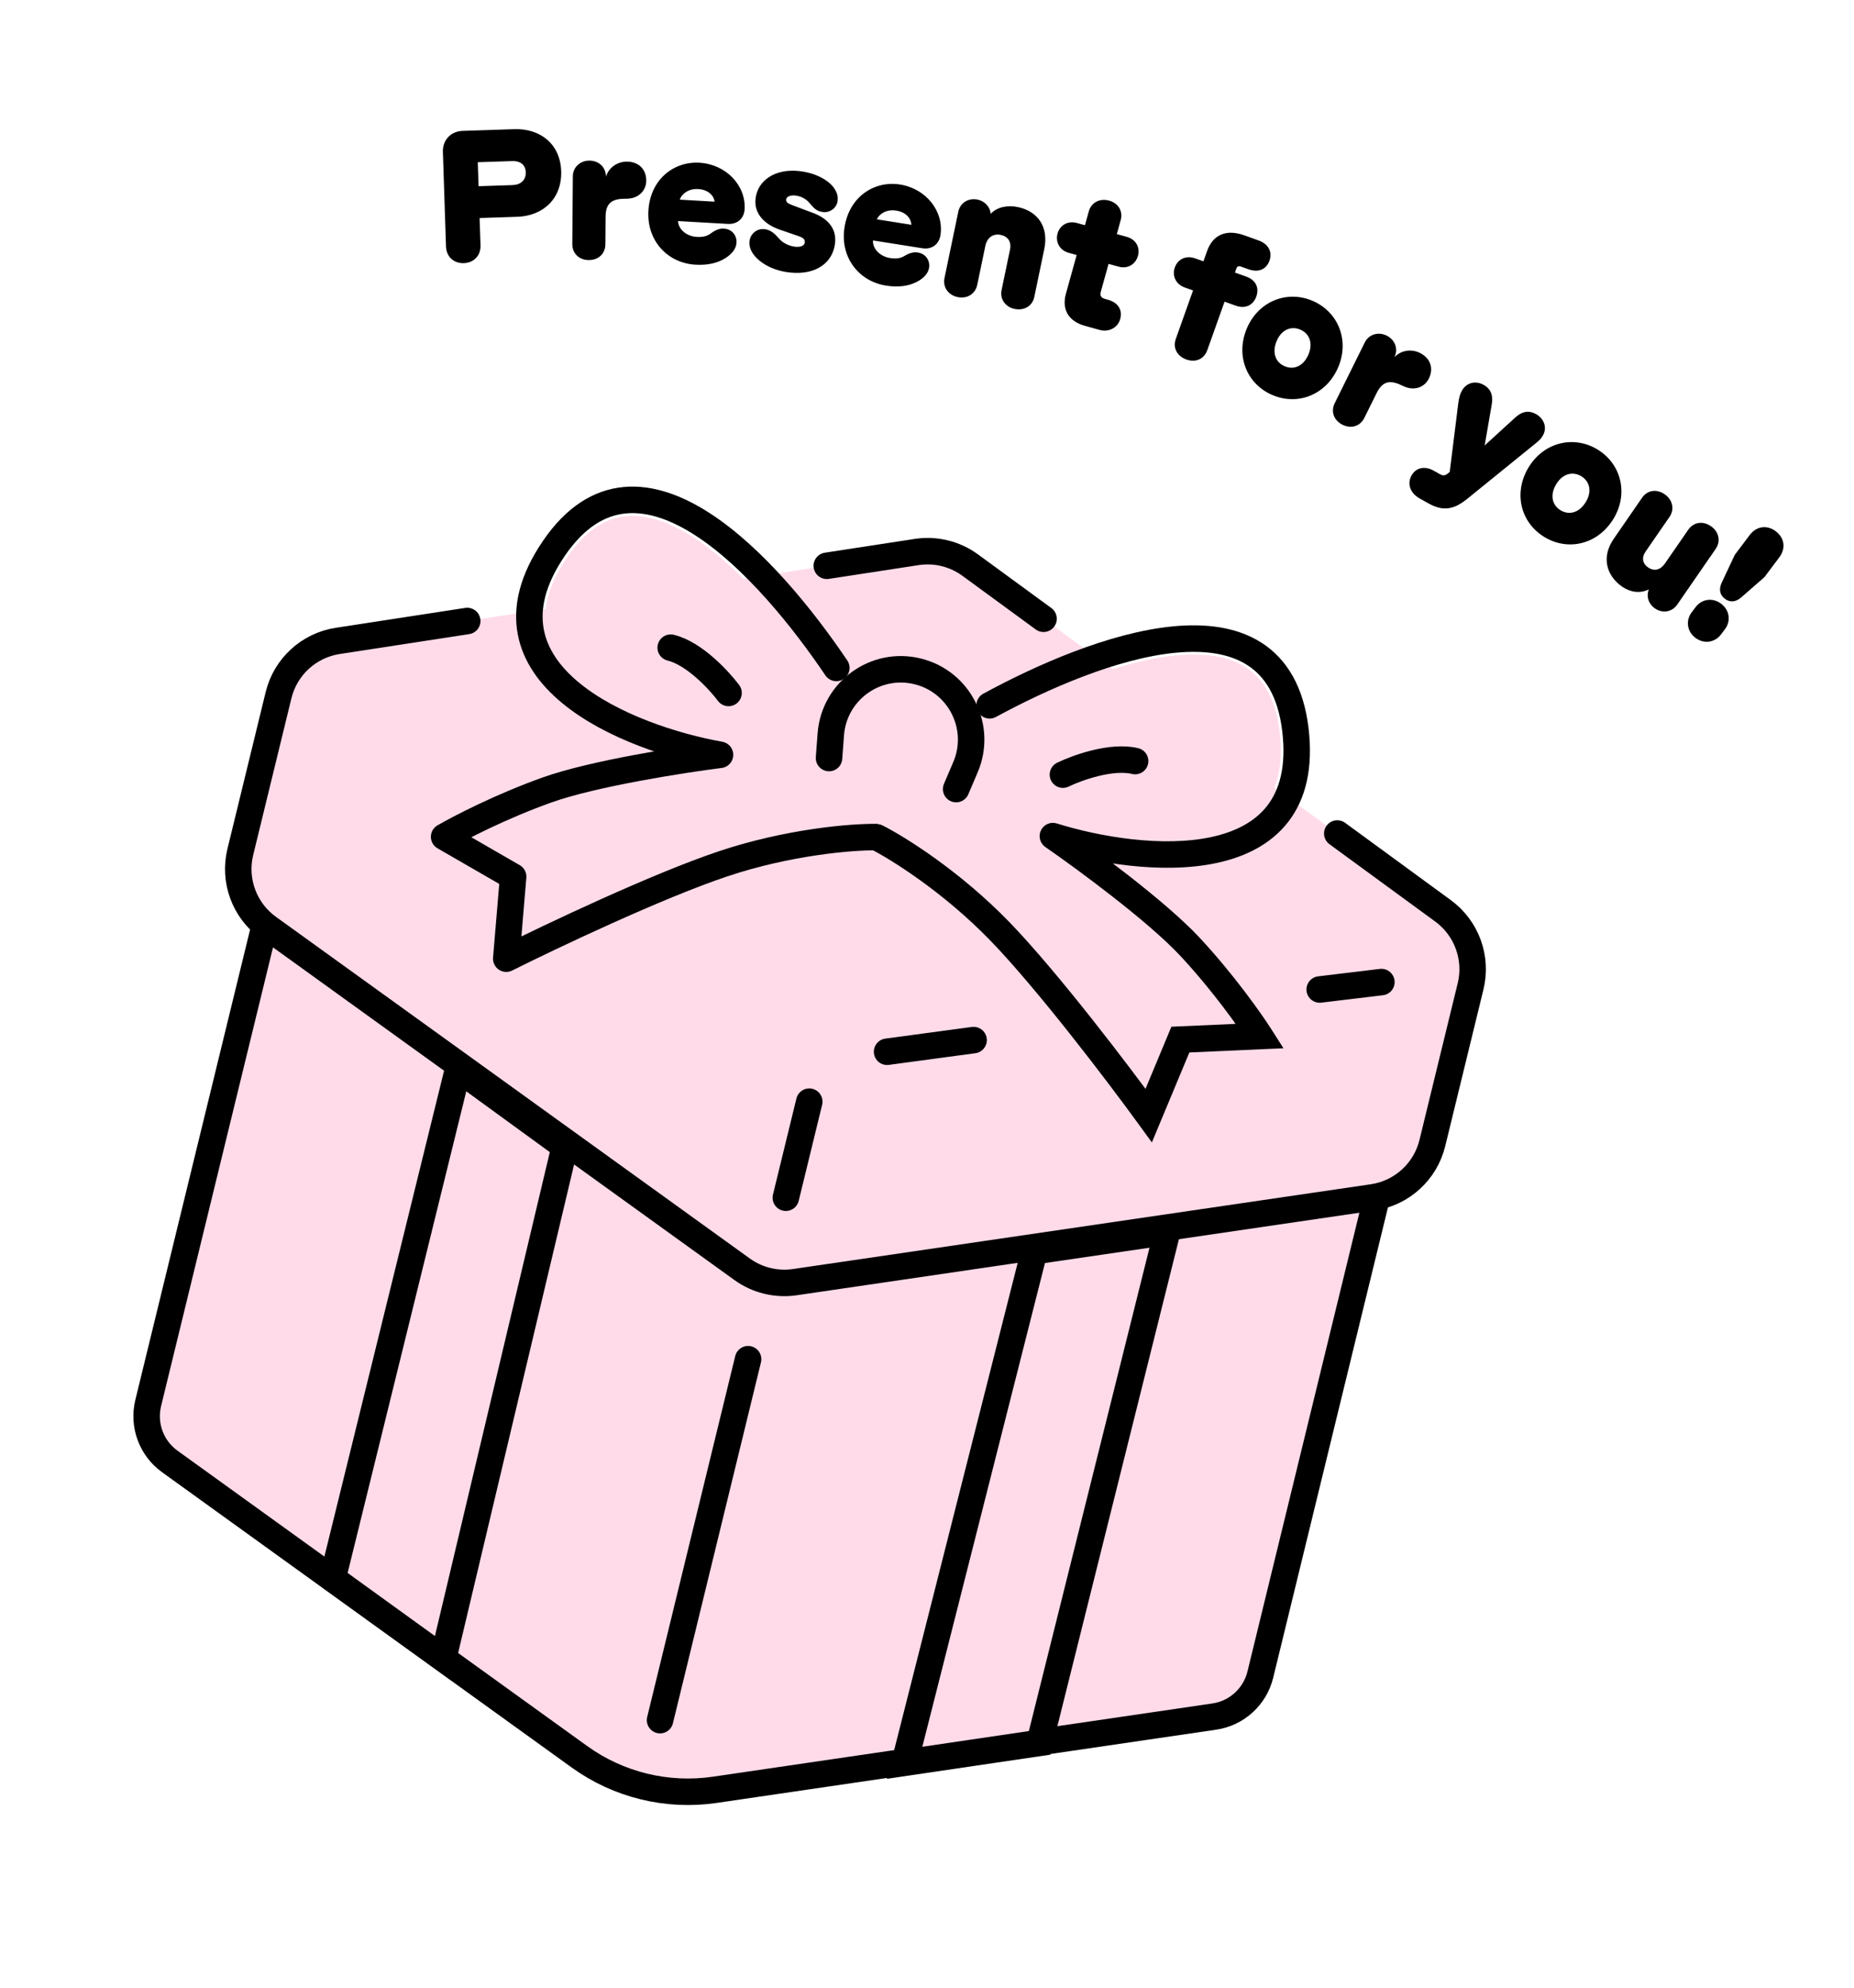 <svg width="70" height="75" viewBox="0 0 70 75" fill="none" xmlns="http://www.w3.org/2000/svg">
<path d="M12.755 32.475L50.661 41.727C51.788 42.002 52.479 43.139 52.204 44.267L47.585 63.188C47.382 64.019 46.696 64.645 45.849 64.77L26.988 67.534C25.186 67.798 23.353 67.351 21.875 66.286L6.409 55.143C5.715 54.643 5.393 53.771 5.596 52.939L10.215 34.018C10.49 32.891 11.627 32.2 12.755 32.475Z" fill="#FFDBE9" stroke="black"/>
<path d="M54.08 43.13L55.524 37.215C55.785 36.144 55.375 35.02 54.484 34.369L36.63 21.322C36.048 20.897 35.321 20.72 34.609 20.829L12.751 24.183C11.661 24.35 10.779 25.158 10.517 26.23L9.074 32.144C8.81 33.223 9.227 34.353 10.128 35.001L28.02 47.893C28.595 48.307 29.308 48.481 30.008 48.379L51.828 45.18C52.926 45.019 53.817 44.208 54.08 43.13Z" fill="#FFDBE9"/>
<path d="M39.4 23.347L36.63 21.322C36.048 20.897 35.321 20.72 34.609 20.829L31.217 21.349M50.49 31.45L54.484 34.369C55.375 35.02 55.785 36.144 55.524 37.215L54.08 43.13C53.817 44.208 52.926 45.019 51.828 45.18L30.008 48.379C29.308 48.481 28.595 48.307 28.02 47.893L10.128 35.001C9.227 34.353 8.81 33.223 9.074 32.144L10.517 26.23C10.779 25.158 11.661 24.35 12.751 24.183L17.641 23.432" stroke="black" stroke-linecap="round"/>
<path d="M52.156 37.056L49.827 37.336M33.493 39.685L36.759 39.245" stroke="black" stroke-linecap="round"/>
<path d="M28.245 51.286L24.921 64.905" stroke="black" stroke-linecap="round"/>
<path d="M30.555 41.569L29.67 45.193" stroke="black" stroke-linecap="round"/>
<path d="M21.322 43.264L16.735 62.574L12.559 59.559L17.297 40.337L21.322 43.264Z" fill="#FFDBE9" stroke="black"/>
<path d="M39.051 47.211L34.155 66.514L39.25 65.763L44.066 46.477L39.051 47.211Z" fill="#FFDBE9" stroke="black"/>
<path fill-rule="evenodd" clip-rule="evenodd" d="M33.226 31.009C33.28 31.02 33.333 31.037 33.384 31.063C34.227 31.489 36.319 32.796 38.191 34.731C39.752 36.345 41.917 39.129 43.225 40.881L44.012 38.995L44.159 38.642L44.54 38.626L46.46 38.54C45.971 37.868 45.274 36.977 44.487 36.133C43.281 34.84 40.616 32.876 39.41 32.044L39.932 30.974C41.559 31.482 43.903 31.873 45.713 31.485C46.607 31.292 47.312 30.923 47.762 30.345C48.205 29.776 48.469 28.917 48.311 27.6C48.156 26.304 47.663 25.582 47.04 25.182C46.39 24.765 45.49 24.626 44.401 24.73C42.276 24.933 39.737 26.025 37.818 27.053C37.803 27.241 37.757 27.43 37.678 27.614L36.654 30.01L35.548 29.538L36.572 27.141C36.718 26.799 36.522 26.409 36.161 26.32L32.84 25.51C32.479 25.422 32.125 25.679 32.097 26.049L31.902 28.648L30.702 28.558L30.898 25.959C30.911 25.776 30.951 25.603 31.014 25.442C29.783 23.633 28.013 21.46 26.201 20.288C25.282 19.694 24.42 19.402 23.651 19.473C22.913 19.541 22.143 19.955 21.408 21.034C20.661 22.13 20.5 23.014 20.631 23.723C20.764 24.443 21.22 25.096 21.925 25.678C23.352 26.858 25.612 27.59 27.291 27.889L27.261 29.078C25.808 29.262 22.538 29.777 20.872 30.369C19.784 30.755 18.755 31.225 18.011 31.596L19.676 32.557L20.006 32.747L19.974 33.128L19.803 35.164C21.772 34.212 24.976 32.738 27.105 32.025C29.658 31.17 32.117 30.974 33.061 30.984C33.118 30.985 33.174 30.994 33.226 31.009Z" fill="#FFDBE9"/>
<path d="M36.1 29.774L36.452 28.95C37.096 27.443 36.233 25.719 34.642 25.331V25.331C33.05 24.942 31.491 26.075 31.368 27.709L31.301 28.603" stroke="black" stroke-linecap="round" stroke-linejoin="round"/>
<path d="M31.577 25.202C29.09 21.519 24.152 15.937 20.91 20.695C17.668 25.452 23.742 27.868 27.185 28.481C25.736 28.664 22.405 29.185 20.669 29.802C18.933 30.418 17.345 31.241 16.768 31.575L19.374 33.078L19.114 36.173C20.807 35.327 24.813 33.427 27.295 32.596C29.777 31.765 32.168 31.576 33.054 31.586" stroke="black" stroke-linecap="round" stroke-linejoin="round"/>
<path d="M37.603 27.053C37.361 27.185 37.057 27.095 36.925 26.853C36.793 26.61 36.883 26.307 37.125 26.175L37.603 27.053ZM48.908 27.528L48.412 27.588L48.908 27.528ZM39.752 31.548L39.468 31.96C39.264 31.819 39.194 31.551 39.303 31.329C39.411 31.107 39.665 30.997 39.901 31.071L39.752 31.548ZM44.926 35.722L44.561 36.063L44.561 36.063L44.926 35.722ZM47.572 39.093L47.994 38.824L48.459 39.554L47.594 39.592L47.572 39.093ZM44.566 39.226L44.105 39.034L44.227 38.741L44.544 38.727L44.566 39.226ZM43.371 42.093L43.833 42.285L43.49 43.107L42.967 42.387L43.371 42.093ZM32.887 32.046C32.641 31.922 32.542 31.621 32.666 31.374C32.791 31.128 33.092 31.029 33.338 31.154L32.887 32.046ZM37.364 26.614L37.125 26.175C39.09 25.106 41.879 23.864 44.296 23.633C45.507 23.518 46.692 23.649 47.634 24.254C48.598 24.873 49.22 25.929 49.405 27.468L48.908 27.528L48.412 27.588C48.254 26.269 47.749 25.516 47.094 25.096C46.418 24.662 45.492 24.524 44.391 24.629C42.183 24.84 39.542 25.999 37.603 27.053L37.364 26.614ZM48.908 27.528L49.405 27.468C49.587 28.991 49.298 30.165 48.631 31.021C47.969 31.871 46.993 32.336 45.944 32.561C43.864 33.008 41.306 32.557 39.603 32.026L39.752 31.548L39.901 31.071C41.536 31.581 43.899 31.978 45.734 31.584C46.642 31.388 47.372 31.01 47.842 30.407C48.306 29.811 48.572 28.923 48.412 27.588L48.908 27.528ZM39.752 31.548L40.036 31.137C41.234 31.965 43.994 33.989 45.292 35.381L44.926 35.722L44.561 36.063C43.346 34.761 40.672 32.792 39.468 31.96L39.752 31.548ZM44.926 35.722L45.292 35.381C46.573 36.755 47.622 38.241 47.994 38.824L47.572 39.093L47.15 39.361C46.805 38.82 45.793 37.384 44.561 36.063L44.926 35.722ZM47.572 39.093L47.594 39.592L44.589 39.726L44.566 39.226L44.544 38.727L47.55 38.593L47.572 39.093ZM44.566 39.226L45.028 39.419L43.833 42.285L43.371 42.093L42.91 41.901L44.105 39.034L44.566 39.226ZM43.371 42.093L42.967 42.387C41.854 40.856 39.192 37.35 37.399 35.497L37.758 35.149L38.118 34.801C39.965 36.711 42.663 40.268 43.776 41.799L43.371 42.093ZM37.758 35.149L37.399 35.497C35.622 33.661 33.634 32.423 32.887 32.046L33.113 31.6L33.338 31.154C34.172 31.575 36.254 32.876 38.118 34.801L37.758 35.149Z" fill="black"/>
<path d="M27.507 26.147C27.149 25.668 26.212 24.654 25.323 24.438" stroke="black" stroke-linecap="round"/>
<path d="M40.132 29.229C40.671 28.968 41.97 28.501 42.858 28.717" stroke="black" stroke-linecap="round"/>
<path d="M17.512 9.929C17.128 9.941 16.851 9.682 16.839 9.298L16.722 5.732C16.707 5.293 17.012 4.953 17.471 4.938L19.419 4.874C20.4 4.842 21.154 5.435 21.188 6.457C21.222 7.486 20.516 8.148 19.528 8.18L18.108 8.227L18.142 9.256C18.155 9.64 17.896 9.916 17.512 9.929ZM18.069 7.026L19.351 6.984C19.66 6.974 19.86 6.796 19.851 6.501C19.841 6.206 19.63 6.069 19.349 6.078L18.039 6.121L18.069 7.026ZM22.227 9.813C21.877 9.811 21.605 9.575 21.608 9.204L21.628 6.652C21.631 6.308 21.908 6.057 22.258 6.06C22.615 6.062 22.88 6.319 22.877 6.662L22.877 6.669C22.997 6.285 23.349 6.096 23.671 6.099C24.152 6.102 24.403 6.427 24.4 6.818C24.396 7.209 24.092 7.502 23.646 7.498C23.131 7.494 22.869 7.636 22.865 8.171L22.857 9.215C22.854 9.585 22.584 9.816 22.227 9.813ZM26.256 9.987C25.221 9.929 24.416 9.099 24.481 7.955C24.548 6.776 25.433 6.084 26.406 6.14C27.406 6.197 28.165 6.989 28.114 7.893C28.095 8.236 27.848 8.469 27.484 8.449L25.6 8.342C25.61 8.645 25.911 8.916 26.309 8.939C26.555 8.953 26.709 8.9 26.824 8.817C26.961 8.715 27.124 8.614 27.33 8.626C27.645 8.644 27.823 8.894 27.808 9.155C27.795 9.394 27.626 9.584 27.405 9.73C27.112 9.919 26.742 10.015 26.256 9.987ZM25.667 7.534L26.982 7.609C26.942 7.353 26.719 7.154 26.356 7.134C26.007 7.114 25.742 7.305 25.667 7.534ZM29.821 10.282C29.241 10.22 28.75 9.973 28.476 9.633C28.348 9.474 28.278 9.294 28.298 9.103C28.328 8.83 28.565 8.614 28.865 8.647C29.097 8.672 29.248 8.812 29.42 9.01C29.567 9.178 29.804 9.286 30.022 9.31C30.275 9.337 30.375 9.244 30.385 9.149C30.398 9.033 30.328 8.97 30.148 8.909L29.423 8.659C28.858 8.459 28.466 8.058 28.526 7.505C28.601 6.81 29.258 6.356 30.172 6.455C30.848 6.528 31.298 6.832 31.472 7.071C31.634 7.296 31.64 7.435 31.624 7.585C31.598 7.824 31.355 8.032 31.082 8.002C30.809 7.973 30.714 7.832 30.554 7.649C30.425 7.497 30.229 7.4 30.031 7.378C29.84 7.357 29.695 7.418 29.683 7.527C29.674 7.616 29.73 7.67 29.876 7.727L30.705 8.038C31.242 8.241 31.589 8.609 31.529 9.169C31.449 9.906 30.817 10.39 29.821 10.282ZM33.45 10.776C32.426 10.614 31.707 9.708 31.886 8.576C32.07 7.41 33.02 6.81 33.982 6.962C34.972 7.118 35.648 7.982 35.507 8.877C35.454 9.216 35.185 9.424 34.825 9.367L32.961 9.073C32.941 9.375 33.213 9.675 33.607 9.737C33.851 9.776 34.009 9.738 34.132 9.667C34.278 9.579 34.451 9.496 34.654 9.528C34.966 9.577 35.118 9.844 35.078 10.102C35.04 10.339 34.853 10.511 34.618 10.634C34.308 10.793 33.931 10.852 33.45 10.776ZM33.108 8.276L34.409 8.482C34.395 8.222 34.193 8.003 33.834 7.946C33.488 7.891 33.205 8.055 33.108 8.276ZM36.156 11.209C35.813 11.138 35.587 10.845 35.661 10.489L36.181 7.99C36.252 7.647 36.571 7.461 36.907 7.531C37.182 7.588 37.383 7.805 37.405 8.069C37.651 7.798 38.063 7.737 38.426 7.812C39.199 7.973 39.599 8.575 39.428 9.395L39.052 11.202C38.977 11.565 38.648 11.728 38.306 11.656C37.97 11.587 37.743 11.294 37.816 10.945L38.135 9.413C38.195 9.124 38.055 8.92 37.786 8.864C37.498 8.804 37.269 8.959 37.202 9.282L36.897 10.746C36.823 11.103 36.505 11.282 36.156 11.209ZM40.957 12.293C40.368 12.129 40.075 11.699 40.245 11.084L40.651 9.622L40.347 9.538C40.003 9.442 39.842 9.127 39.93 8.809C40.016 8.499 40.316 8.318 40.66 8.414L40.964 8.498L41.109 7.976C41.208 7.619 41.546 7.478 41.877 7.57C42.208 7.661 42.411 7.953 42.312 8.31L42.167 8.833L42.544 8.937C42.894 9.035 43.051 9.342 42.965 9.652C42.877 9.97 42.582 10.159 42.232 10.061L41.855 9.957L41.561 11.015C41.522 11.153 41.577 11.24 41.716 11.278L41.835 11.311C42.212 11.416 42.391 11.694 42.295 12.038C42.203 12.368 41.862 12.544 41.519 12.449L40.957 12.293ZM44.794 13.565C44.452 13.443 44.269 13.138 44.396 12.782L45.045 10.959L44.735 10.849C44.38 10.722 44.25 10.392 44.356 10.094C44.466 9.784 44.771 9.623 45.127 9.75L45.437 9.86L45.575 9.472C45.794 8.858 46.296 8.636 46.975 8.878L47.518 9.072C47.906 9.21 48.042 9.521 47.932 9.832C47.817 10.155 47.532 10.301 47.131 10.158L46.846 10.057C46.769 10.029 46.71 10.052 46.684 10.123L46.627 10.284L47.047 10.434C47.441 10.575 47.543 10.881 47.433 11.191C47.327 11.488 47.05 11.674 46.655 11.533L46.235 11.383L45.585 13.206C45.459 13.562 45.13 13.685 44.794 13.565ZM48.047 14.908C47.074 14.496 46.639 13.426 47.077 12.389C47.505 11.378 48.578 10.937 49.551 11.349C50.525 11.76 50.956 12.837 50.529 13.848C50.091 14.885 49.021 15.319 48.047 14.908ZM48.203 12.865C48.016 13.307 48.159 13.673 48.507 13.82C48.854 13.967 49.217 13.815 49.404 13.373C49.583 12.949 49.439 12.583 49.092 12.436C48.744 12.289 48.382 12.441 48.203 12.865ZM50.688 16.027C50.374 15.872 50.231 15.541 50.396 15.209L51.529 12.921C51.682 12.614 52.04 12.508 52.354 12.663C52.674 12.822 52.801 13.168 52.649 13.476L52.645 13.482C52.921 13.189 53.32 13.172 53.609 13.316C54.039 13.529 54.123 13.931 53.95 14.281C53.776 14.632 53.374 14.762 52.975 14.564C52.514 14.335 52.216 14.349 51.978 14.828L51.515 15.763C51.351 16.095 51.007 16.185 50.688 16.027ZM57.996 15.626C58.295 15.793 58.422 16.131 58.258 16.424C58.194 16.538 58.145 16.597 57.989 16.722L55.393 18.826C54.864 19.254 54.46 19.288 53.926 18.99L53.603 18.809C53.231 18.602 53.124 18.244 53.295 17.939C53.459 17.645 53.791 17.571 54.127 17.758L54.366 17.892C54.468 17.948 54.547 17.961 54.662 17.868L54.736 17.807L55.059 15.213C55.092 14.957 55.144 14.836 55.2 14.734C55.348 14.471 55.676 14.332 56.018 14.523C56.294 14.676 56.381 14.929 56.323 15.258L56.056 16.807L57.206 15.759C57.498 15.49 57.756 15.492 57.996 15.626ZM58.3 20.257C57.4 19.703 57.132 18.579 57.722 17.621C58.297 16.686 59.425 16.412 60.325 16.966C61.225 17.52 61.489 18.649 60.913 19.585C60.323 20.543 59.2 20.811 58.3 20.257ZM58.762 18.261C58.511 18.67 58.597 19.054 58.918 19.252C59.24 19.449 59.621 19.354 59.873 18.944C60.114 18.553 60.028 18.169 59.706 17.971C59.385 17.774 59.003 17.869 58.762 18.261ZM61.249 22.138C60.667 21.736 60.441 21.038 60.928 20.332L61.996 18.784C62.207 18.479 62.561 18.449 62.855 18.652C63.143 18.851 63.238 19.208 63.035 19.502L62.127 20.818C61.971 21.044 62.023 21.271 62.22 21.407C62.452 21.567 62.689 21.514 62.868 21.254L63.737 19.995C63.944 19.695 64.295 19.646 64.6 19.856C64.894 20.059 64.983 20.413 64.777 20.712L63.326 22.813C63.131 23.095 62.772 23.156 62.484 22.957C62.242 22.79 62.149 22.501 62.254 22.24C61.901 22.413 61.531 22.333 61.249 22.138ZM65.125 22.594C64.922 22.441 64.897 22.224 65.001 21.994L65.5 20.934L66.062 20.189C66.314 19.854 66.712 19.794 67.046 20.046C67.38 20.298 67.431 20.697 67.179 21.031L66.618 21.777L65.736 22.547C65.543 22.711 65.328 22.747 65.125 22.594ZM63.869 23.108L64.022 22.905C64.253 22.598 64.667 22.54 64.984 22.78C65.302 23.02 65.36 23.433 65.129 23.74L64.976 23.942C64.745 24.249 64.331 24.307 64.013 24.068C63.696 23.828 63.638 23.415 63.869 23.108Z" fill="black"/>
</svg>
